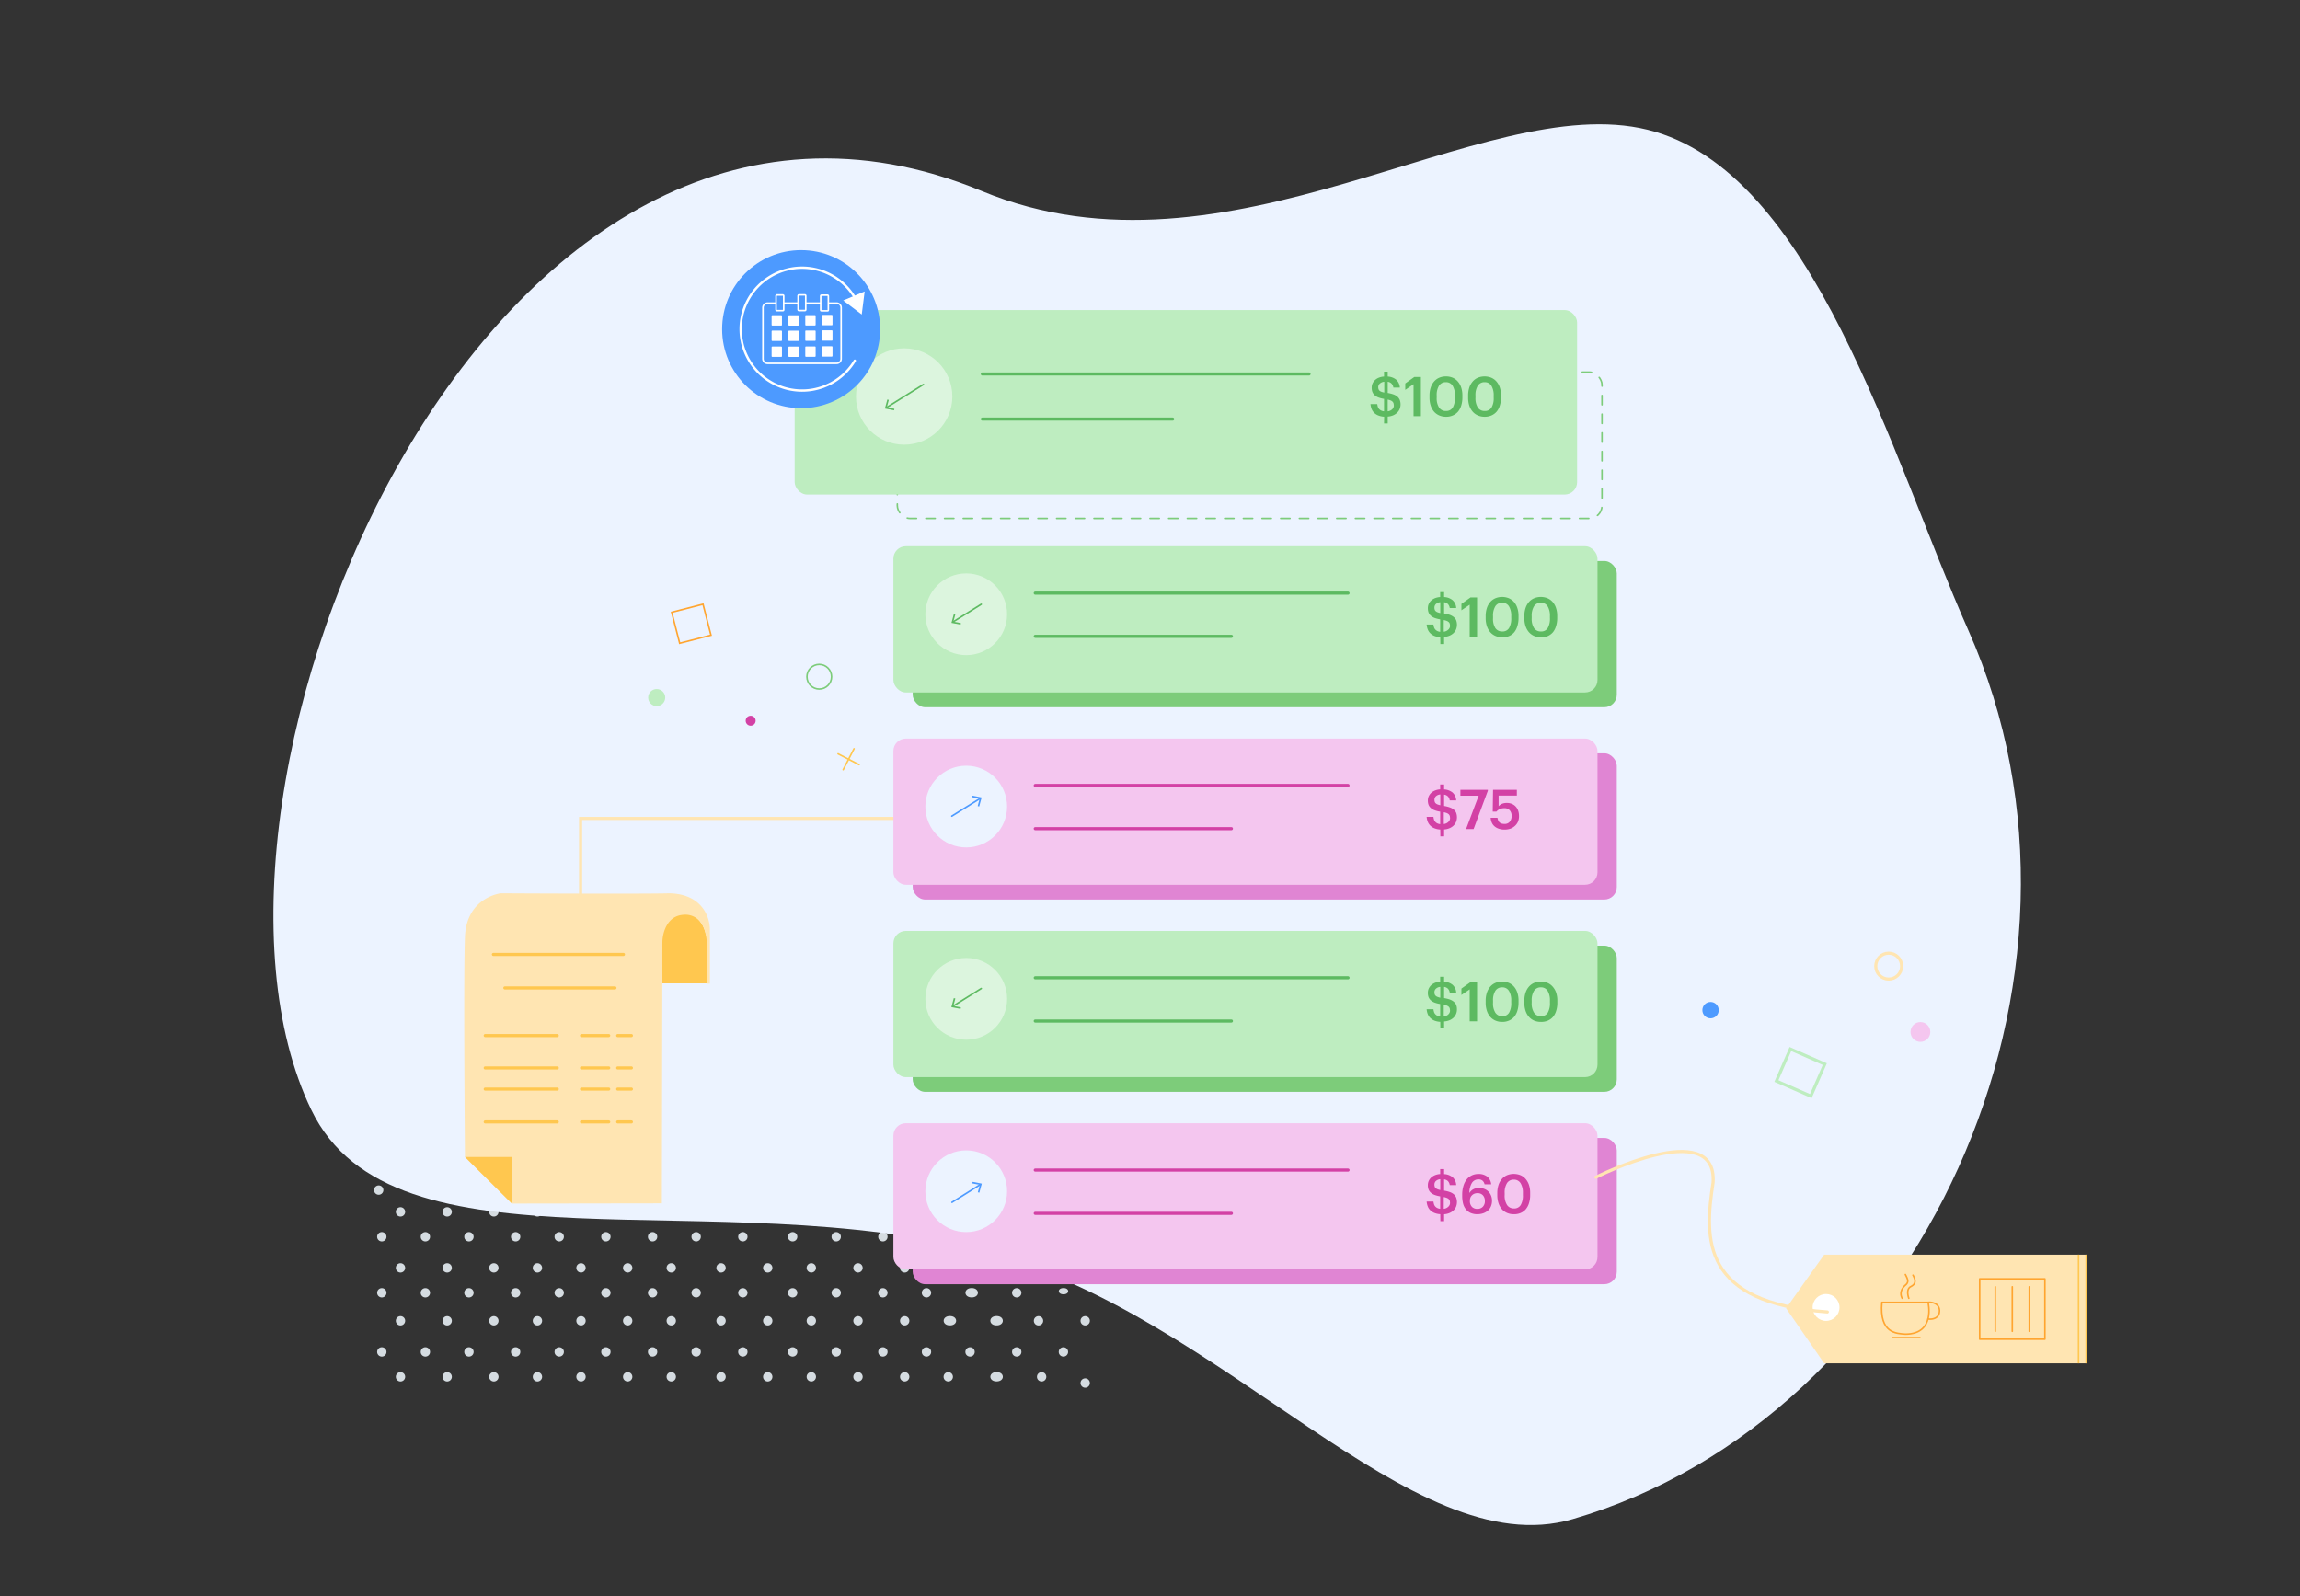 <svg xmlns="http://www.w3.org/2000/svg" viewBox="0 0 739 513"><rect x="0" y="0" width="739" height="513" fill="#333333" stroke="none"/><style><![CDATA[.f{fill:none}.g{stroke-linejoin:round}.h{stroke-linecap:round}.i{stroke-width:.5}.j{stroke-miterlimit:10}.k{stroke:#5dba61}.l{fill:#5dba61}.m{fill:#beedc0}.n{fill:#4d9aff}.o{fill:#ecf3ff}.p{stroke:#ffe5b2}.q{fill:#dcf5de}.r{fill:#f4c6ef}.s{fill:#d341a5}.t{fill:#ffc74f}]]></style><defs><clipPath id="A"><path d="M673.9 438.1h-87.34l-12.7-17.7 12.7-17.23h87.34v34.92z" class="f"/></clipPath></defs><g fill-rule="evenodd"><path d="M128.68 250.93a1.5 1.5 0 0 0 0-3 1.5 1.5 0 0 0 0 3zm15 0a1.5 1.5 0 0 0 0-3 1.5 1.5 0 0 0 0 3zm15 0a1.5 1.5 0 0 0 0-3 1.5 1.5 0 0 0 0 3zm14 0a1.5 1.5 0 0 0 0-3 1.5 1.5 0 0 0 0 3zm-50 8a1.5 1.5 0 0 0 0-3 1.5 1.5 0 0 0 0 3zm14 0a1.5 1.5 0 0 0 0-3 1.5 1.5 0 0 0 0 3zm14 0a1.5 1.5 0 0 0 0-3 1.5 1.5 0 0 0 0 3zm15 0a1.5 1.5 0 0 0 0-3 1.5 1.5 0 0 0 0 3zm-37 10a1.5 1.5 0 0 0 0-3 1.5 1.5 0 0 0 0 3zm15 0a1.5 1.5 0 0 0 0-3 1.5 1.5 0 0 0 0 3zm15 0a1.5 1.5 0 0 0 0-3 1.5 1.5 0 0 0 0 3zm14 0a1.5 1.5 0 0 0 0-3 1.5 1.5 0 0 0 0 3zm-51 8a1.5 1.5 0 0 0 0-3 1.5 1.5 0 0 0 0 3zm14 0a1.5 1.5 0 0 0 0-3 1.5 1.5 0 0 0 0 3zm15 0a1.5 1.5 0 0 0 0-3 1.5 1.5 0 0 0 0 3zm15 0a1.5 1.5 0 0 0 0-3 1.5 1.5 0 0 0 0 3zm-37 8a1.5 1.5 0 0 0 0-3 1.5 1.5 0 0 0 0 3zm15 0a1.5 1.5 0 0 0 0-3 1.5 1.5 0 0 0 0 3zm15 0a1.5 1.5 0 0 0 0-3 1.5 1.5 0 0 0 0 3zm14 0a1.5 1.5 0 0 0 0-3 1.5 1.5 0 0 0 0 3zm-50 9a1.5 1.5 0 0 0 0-3 1.5 1.5 0 0 0 0 3zm14 0a1.5 1.5 0 0 0 0-3 1.5 1.5 0 0 0 0 3zm14 0a1.5 1.5 0 0 0 0-3 1.5 1.5 0 0 0 0 3zm15 0a1.5 1.5 0 0 0 0-3 1.5 1.5 0 0 0 0 3zm-37 9a1.5 1.5 0 0 0 0-3 1.5 1.5 0 0 0 0 3zm15 0a1.5 1.5 0 0 0 0-3 1.5 1.5 0 0 0 0 3zm15 0a1.5 1.5 0 0 0 0-3 1.5 1.5 0 0 0 0 3zm14 0a1.5 1.5 0 0 0 0-3 1.5 1.5 0 0 0 0 3zm-50 8a1.5 1.5 0 0 0 0-3 1.5 1.5 0 0 0 0 3zm14 0a1.5 1.5 0 0 0 0-3 1.5 1.5 0 0 0 0 3zm14 0a1.5 1.5 0 0 0 0-3 1.5 1.5 0 0 0 0 3zm15 0a1.5 1.5 0 0 0 0-3 1.5 1.5 0 0 0 0 3zm-37 10a1.5 1.5 0 0 0 0-3 1.5 1.5 0 0 0 0 3zm15 0a1.5 1.5 0 0 0 0-3 1.5 1.5 0 0 0 0 3zm15 0a1.5 1.5 0 0 0 0-3 1.5 1.5 0 0 0 0 3zm14 0a1.5 1.5 0 0 0 0-3 1.5 1.5 0 0 0 0 3zm-50 7a1.5 1.5 0 0 0 0-3 1.5 1.5 0 0 0 0 3zm14 0a1.5 1.5 0 0 0 0-3 1.5 1.5 0 0 0 0 3zm14 0a1.5 1.5 0 0 0 0-3 1.5 1.5 0 0 0 0 3zm15 0a1.5 1.5 0 0 0 0-3 1.5 1.5 0 0 0 0 3zm-37 11a1.5 1.5 0 0 0 0-3 1.5 1.5 0 0 0 0 3zm15 0a1.5 1.5 0 0 0 0-3 1.5 1.5 0 0 0 0 3zm15 0a1.5 1.5 0 0 0 0-3 1.5 1.5 0 0 0 0 3zm14 0a1.5 1.5 0 0 0 0-3 1.5 1.5 0 0 0 0 3zm14-88a1.5 1.5 0 0 0 0-3 1.5 1.5 0 0 0 0 3zm15 0a1.5 1.5 0 0 0 0-3 1.5 1.5 0 0 0 0 3zm14 0a1.5 1.5 0 0 0 0-3 1.5 1.5 0 0 0 0 3zm16 0a1.5 1.5 0 0 0 0-3 1.5 1.5 0 0 0 0 3zm-52 8a1.5 1.5 0 0 0 0-3 1.5 1.5 0 0 0 0 3zm15 0a1.5 1.5 0 0 0 0-3 1.5 1.5 0 0 0 0 3zm15 0a1.5 1.5 0 0 0 0-3 1.5 1.5 0 0 0 0 3zm14 0a1.5 1.5 0 0 0 0-3 1.5 1.5 0 0 0 0 3zm-37 10a1.5 1.5 0 0 0 0-3 1.5 1.5 0 0 0 0 3zm15 0a1.5 1.5 0 0 0 0-3 1.5 1.5 0 0 0 0 3zm14 0a1.5 1.5 0 0 0 0-3 1.5 1.5 0 0 0 0 3zm16 0a1.5 1.5 0 0 0 0-3 1.5 1.5 0 0 0 0 3zm-52 8a1.5 1.5 0 0 0 0-3 1.5 1.5 0 0 0 0 3zm15 0a1.5 1.5 0 0 0 0-3 1.5 1.5 0 0 0 0 3zm14 0a1.5 1.5 0 0 0 0-3 1.5 1.5 0 0 0 0 3zm15 0a1.5 1.5 0 0 0 0-3 1.5 1.5 0 0 0 0 3zm-37 8a1.5 1.5 0 0 0 0-3 1.5 1.5 0 0 0 0 3zm15 0a1.5 1.5 0 0 0 0-3 1.5 1.5 0 0 0 0 3zm14 0a1.5 1.5 0 0 0 0-3 1.5 1.5 0 0 0 0 3zm16 0a1.5 1.5 0 0 0 0-3 1.5 1.5 0 0 0 0 3zm-52 9a1.5 1.5 0 0 0 0-3 1.5 1.5 0 0 0 0 3zm15 0a1.5 1.5 0 0 0 0-3 1.5 1.5 0 0 0 0 3zm15 0a1.5 1.5 0 0 0 0-3 1.5 1.5 0 0 0 0 3zm14 0a1.5 1.5 0 0 0 0-3 1.5 1.5 0 0 0 0 3zm-37 9a1.5 1.5 0 0 0 0-3 1.5 1.5 0 0 0 0 3zm15 0a1.5 1.5 0 0 0 0-3 1.5 1.5 0 0 0 0 3zm14 0a1.5 1.5 0 0 0 0-3 1.5 1.5 0 0 0 0 3zm16 0a1.5 1.5 0 0 0 0-3 1.5 1.5 0 0 0 0 3zm-52 8a1.5 1.5 0 0 0 0-3 1.5 1.5 0 0 0 0 3zm15 0a1.5 1.5 0 0 0 0-3 1.5 1.5 0 0 0 0 3zm15 0a1.5 1.5 0 0 0 0-3 1.5 1.5 0 0 0 0 3zm14 0a1.5 1.5 0 0 0 0-3 1.5 1.5 0 0 0 0 3zm-37 10a1.5 1.5 0 0 0 0-3 1.5 1.5 0 0 0 0 3zm15 0a1.5 1.5 0 0 0 0-3 1.5 1.5 0 0 0 0 3zm14 0a1.5 1.5 0 0 0 0-3 1.5 1.5 0 0 0 0 3zm16 0a1.5 1.5 0 0 0 0-3 1.5 1.5 0 0 0 0 3zm-52 7a1.5 1.5 0 0 0 0-3 1.5 1.5 0 0 0 0 3zm15 0a1.5 1.5 0 0 0 0-3 1.5 1.5 0 0 0 0 3zm15 0a1.5 1.5 0 0 0 0-3 1.5 1.5 0 0 0 0 3zm14 0a1.5 1.5 0 0 0 0-3 1.5 1.5 0 0 0 0 3zm-37 11a1.5 1.5 0 0 0 0-3 1.5 1.5 0 0 0 0 3zm15 0a1.5 1.5 0 0 0 0-3 1.5 1.5 0 0 0 0 3zm14 0a1.5 1.5 0 0 0 0-3 1.5 1.5 0 0 0 0 3zm16 0a1.5 1.5 0 0 0 0-3 1.5 1.5 0 0 0 0 3zm-109 9a1.5 1.5 0 0 0 0-3 1.5 1.5 0 0 0 0 3zm14 0a1.5 1.5 0 0 0 0-3 1.5 1.5 0 0 0 0 3zm14 0a1.5 1.5 0 0 0 0-3 1.5 1.5 0 0 0 0 3zm15 0a1.5 1.5 0 0 0 0-3 1.5 1.5 0 0 0 0 3zm-37 8a1.5 1.5 0 0 0 0-3 1.5 1.5 0 0 0 0 3zm15 0a1.5 1.5 0 0 0 0-3 1.5 1.5 0 0 0 0 3zm15 0a1.5 1.5 0 0 0 0-3 1.5 1.5 0 0 0 0 3zm14 0a1.5 1.5 0 0 0 0-3 1.5 1.5 0 0 0 0 3zm-50 10a1.5 1.5 0 0 0 0-3 1.5 1.5 0 0 0 0 3zm14 0a1.5 1.5 0 0 0 0-3 1.5 1.5 0 0 0 0 3zm14 0a1.5 1.5 0 0 0 0-3 1.5 1.5 0 0 0 0 3zm15 0a1.5 1.5 0 0 0 0-3 1.5 1.5 0 0 0 0 3zm-37 8a1.5 1.5 0 0 0 0-3 1.5 1.5 0 0 0 0 3zm15 0a1.5 1.5 0 0 0 0-3 1.5 1.5 0 0 0 0 3zm15 0a1.5 1.5 0 0 0 0-3 1.5 1.5 0 0 0 0 3zm14 0a1.5 1.5 0 0 0 0-3 1.5 1.5 0 0 0 0 3zm-51 10a1.5 1.5 0 0 0 0-3 1.5 1.5 0 0 0 0 3zm14 0a1.5 1.5 0 0 0 0-3 1.5 1.5 0 0 0 0 3zm15 0a1.5 1.5 0 0 0 0-3 1.5 1.5 0 0 0 0 3zm15 0a1.5 1.5 0 0 0 0-3 1.5 1.5 0 0 0 0 3zm-37 7a1.5 1.5 0 0 0 0-3 1.5 1.5 0 0 0 0 3zm15 0a1.5 1.5 0 0 0 0-3 1.5 1.5 0 0 0 0 3zm15 0a1.5 1.5 0 0 0 0-3 1.5 1.5 0 0 0 0 3zm14 0a1.5 1.5 0 0 0 0-3 1.5 1.5 0 0 0 0 3zm-50 8a1.5 1.5 0 0 0 0-3 1.5 1.5 0 0 0 0 3zm14 0a1.5 1.5 0 0 0 0-3 1.5 1.5 0 0 0 0 3zm14 0a1.5 1.5 0 0 0 0-3 1.5 1.5 0 0 0 0 3zm15 0a1.5 1.5 0 0 0 0-3 1.5 1.5 0 0 0 0 3zm-37 10a1.5 1.5 0 0 0 0-3 1.5 1.5 0 0 0 0 3zm15 0a1.5 1.5 0 0 0 0-3 1.5 1.5 0 0 0 0 3zm15 0a1.5 1.5 0 0 0 0-3 1.5 1.5 0 0 0 0 3zm14 0a1.5 1.5 0 0 0 0-3 1.5 1.5 0 0 0 0 3zm-50 8a1.5 1.5 0 0 0 0-3 1.5 1.5 0 0 0 0 3zm14 0a1.5 1.5 0 0 0 0-3 1.5 1.5 0 0 0 0 3zm14 0a1.5 1.5 0 0 0 0-3 1.5 1.5 0 0 0 0 3zm15 0a1.5 1.5 0 0 0 0-3 1.5 1.5 0 0 0 0 3zm-37 9a1.5 1.5 0 0 0 0-3 1.5 1.5 0 0 0 0 3zm15 0a1.5 1.5 0 0 0 0-3 1.5 1.5 0 0 0 0 3zm15 0a1.5 1.5 0 0 0 0-3 1.5 1.5 0 0 0 0 3zm14 0a1.5 1.5 0 0 0 0-3 1.5 1.5 0 0 0 0 3zm-50 10a1.5 1.5 0 0 0 0-3 1.5 1.5 0 0 0 0 3zm14 0a1.5 1.5 0 0 0 0-3 1.5 1.5 0 0 0 0 3zm14 0a1.5 1.5 0 0 0 0-3 1.5 1.5 0 0 0 0 3zm15 0a1.5 1.5 0 0 0 0-3 1.5 1.5 0 0 0 0 3zm-37 8a1.5 1.5 0 0 0 0-3 1.5 1.5 0 0 0 0 3zm15 0a1.5 1.5 0 0 0 0-3 1.5 1.5 0 0 0 0 3zm15 0a1.5 1.5 0 0 0 0-3 1.5 1.5 0 0 0 0 3zm14 0a1.5 1.5 0 0 0 0-3 1.5 1.5 0 0 0 0 3zm7-96a1.5 1.5 0 0 0 0-3 1.5 1.5 0 0 0 0 3zm15 0a1.5 1.5 0 0 0 0-3 1.5 1.5 0 0 0 0 3zm15 0a1.5 1.5 0 0 0 0-3 1.5 1.5 0 0 0 0 3zm14 0a1.5 1.5 0 0 0 0-3 1.5 1.5 0 0 0 0 3zm-37 8a1.5 1.5 0 0 0 0-3 1.5 1.5 0 0 0 0 3zm15 0a1.5 1.5 0 0 0 0-3 1.5 1.5 0 0 0 0 3zm14 0a1.5 1.5 0 0 0 0-3 1.5 1.5 0 0 0 0 3zm16 0a1.5 1.5 0 0 0 0-3 1.5 1.5 0 0 0 0 3zm-52 10a1.5 1.5 0 0 0 0-3 1.5 1.5 0 0 0 0 3zm15 0a1.5 1.5 0 0 0 0-3 1.5 1.5 0 0 0 0 3zm15 0a1.5 1.5 0 0 0 0-3 1.5 1.5 0 0 0 0 3zm14 0a1.5 1.5 0 0 0 0-3 1.5 1.5 0 0 0 0 3zm-37 8a1.5 1.5 0 0 0 0-3 1.5 1.5 0 0 0 0 3zm15 0a1.5 1.5 0 0 0 0-3 1.5 1.5 0 0 0 0 3zm14 0a1.5 1.5 0 0 0 0-3 1.5 1.5 0 0 0 0 3zm16 0a1.5 1.5 0 0 0 0-3 1.5 1.5 0 0 0 0 3zm-52 10a1.5 1.5 0 0 0 0-3 1.5 1.5 0 0 0 0 3zm15 0a1.5 1.5 0 0 0 0-3 1.5 1.5 0 0 0 0 3zm14 0a1.5 1.5 0 0 0 0-3 1.5 1.5 0 0 0 0 3zm15 0a1.5 1.5 0 0 0 0-3 1.5 1.5 0 0 0 0 3zm-37 7a1.5 1.5 0 0 0 0-3 1.5 1.5 0 0 0 0 3zm15 0a1.5 1.5 0 0 0 0-3 1.5 1.5 0 0 0 0 3zm14 0a1.5 1.5 0 0 0 0-3 1.5 1.5 0 0 0 0 3zm16 0a1.5 1.5 0 0 0 0-3 1.5 1.5 0 0 0 0 3zm-52 8a1.5 1.5 0 0 0 0-3 1.5 1.5 0 0 0 0 3zm15 0a1.5 1.5 0 0 0 0-3 1.5 1.5 0 0 0 0 3zm15 0a1.5 1.5 0 0 0 0-3 1.5 1.5 0 0 0 0 3zm14 0a1.5 1.5 0 0 0 0-3 1.5 1.5 0 0 0 0 3zm-37 10a1.5 1.5 0 0 0 0-3 1.5 1.5 0 0 0 0 3zm15 0a1.5 1.5 0 0 0 0-3 1.5 1.5 0 0 0 0 3zm14 0a1.5 1.5 0 0 0 0-3 1.5 1.5 0 0 0 0 3zm16 0a1.5 1.5 0 0 0 0-3 1.5 1.5 0 0 0 0 3zm-52 8a1.5 1.5 0 0 0 0-3 1.5 1.5 0 0 0 0 3zm15 0a1.5 1.5 0 0 0 0-3 1.5 1.5 0 0 0 0 3zm15 0a1.5 1.5 0 0 0 0-3 1.5 1.5 0 0 0 0 3zm14 0a1.5 1.5 0 0 0 0-3 1.5 1.5 0 0 0 0 3zm-37 9a1.5 1.5 0 0 0 0-3 1.5 1.5 0 0 0 0 3zm15 0a1.5 1.5 0 0 0 0-3 1.5 1.5 0 0 0 0 3zm14 0a1.5 1.5 0 0 0 0-3 1.5 1.5 0 0 0 0 3zm16 0a1.5 1.5 0 0 0 0-3 1.5 1.5 0 0 0 0 3zm-52 10a1.5 1.5 0 0 0 0-3 1.5 1.5 0 0 0 0 3zm15 0a1.5 1.5 0 0 0 0-3 1.5 1.5 0 0 0 0 3zm15 0a1.5 1.5 0 0 0 0-3 1.5 1.5 0 0 0 0 3zm14 0a1.5 1.5 0 0 0 0-3 1.5 1.5 0 0 0 0 3zm-37 8a1.5 1.5 0 0 0 0-3 1.5 1.5 0 0 0 0 3zm15 0a1.5 1.5 0 0 0 0-3 1.5 1.5 0 0 0 0 3zm14 0a1.5 1.5 0 0 0 0-3 1.5 1.5 0 0 0 0 3zm16 0a1.5 1.5 0 0 0 0-3 1.5 1.5 0 0 0 0 3zm7-96a1.5 1.5 0 0 0 0-3 1.5 1.5 0 0 0 0 3zm16 0a1.5 1.5 0 0 0 0-3 1.5 1.5 0 0 0 0 3zm14 0a1.5 1.5 0 0 0 0-3 1.5 1.5 0 0 0 0 3zm15 0a1.5 1.5 0 0 0 0-3 1.5 1.5 0 0 0 0 3zm-37 8a1.5 1.5 0 0 0 0-3 1.5 1.5 0 0 0 0 3zm14 0a1.5 1.5 0 0 0 0-3 1.5 1.5 0 0 0 0 3zm15 0a1.5 1.5 0 0 0 0-3 1.5 1.5 0 0 0 0 3zm15 0a1.5 1.5 0 0 0 0-3 1.5 1.5 0 0 0 0 3zm-52 10a1.5 1.5 0 0 0 0-3 1.5 1.5 0 0 0 0 3zm16 0a1.5 1.5 0 0 0 0-3 1.5 1.5 0 0 0 0 3zm14 0a1.5 1.5 0 0 0 0-3 1.5 1.5 0 0 0 0 3zm15 0a1.5 1.5 0 0 0 0-3 1.5 1.5 0 0 0 0 3zm-37 8a1.5 1.5 0 0 0 0-3 1.5 1.5 0 0 0 0 3zm14 0a1.5 1.5 0 0 0 0-3 1.5 1.5 0 0 0 0 3zm15 0a1.5 1.5 0 0 0 0-3 1.5 1.5 0 0 0 0 3zm15 0a1.5 1.5 0 0 0 0-3 1.5 1.5 0 0 0 0 3zm-52 10a1.5 1.5 0 0 0 0-3 1.5 1.5 0 0 0 0 3zm14 0a1.5 1.5 0 0 0 0-3 1.5 1.5 0 0 0 0 3zm16 0a1.5 1.5 0 0 0 0-3 1.5 1.5 0 0 0 0 3zm15 0a1.5 1.5 0 0 0 0-3 1.5 1.5 0 0 0 0 3zm-37 7a1.5 1.5 0 0 0 0-3 1.5 1.5 0 0 0 0 3zm14 0a1.5 1.5 0 0 0 0-3 1.5 1.5 0 0 0 0 3zm15 0a1.5 1.5 0 0 0 0-3 1.5 1.5 0 0 0 0 3zm15 0a1.5 1.5 0 0 0 0-3 1.5 1.5 0 0 0 0 3zm-52 8a1.5 1.5 0 0 0 0-3 1.5 1.5 0 0 0 0 3zm16 0a1.5 1.5 0 0 0 0-3 1.5 1.5 0 0 0 0 3zm14 0a1.5 1.5 0 0 0 0-3 1.5 1.5 0 0 0 0 3zm15 0a1.5 1.5 0 0 0 0-3 1.5 1.5 0 0 0 0 3zm-37 10a1.5 1.5 0 0 0 0-3 1.5 1.5 0 0 0 0 3zm14 0a1.5 1.5 0 0 0 0-3 1.5 1.5 0 0 0 0 3zm15 0a1.5 1.5 0 0 0 0-3 1.5 1.5 0 0 0 0 3zm15 0a1.5 1.5 0 0 0 0-3 1.5 1.5 0 0 0 0 3zm-52 8a1.5 1.5 0 0 0 0-3 1.5 1.5 0 0 0 0 3zm16 0a1.5 1.5 0 0 0 0-3 1.5 1.5 0 0 0 0 3zm14 0a1.5 1.5 0 0 0 0-3 1.5 1.5 0 0 0 0 3zm15 0a1.5 1.5 0 0 0 0-3 1.5 1.5 0 0 0 0 3zm-37 9a1.5 1.5 0 0 0 0-3 1.5 1.5 0 0 0 0 3zm14 0a1.5 1.5 0 0 0 0-3 1.5 1.5 0 0 0 0 3zm15 0a1.5 1.5 0 0 0 0-3 1.5 1.5 0 0 0 0 3zm15 0a1.5 1.5 0 0 0 0-3 1.5 1.5 0 0 0 0 3zm-52 10a1.5 1.5 0 0 0 0-3 1.5 1.5 0 0 0 0 3zm16 0a1.5 1.5 0 0 0 0-3 1.5 1.5 0 0 0 0 3zm14 0a1.5 1.5 0 0 0 0-3 1.5 1.5 0 0 0 0 3zm15 0a1.5 1.5 0 0 0 0-3 1.5 1.5 0 0 0 0 3zm-37 8a1.5 1.5 0 0 0 0-3 1.5 1.5 0 0 0 0 3zm14 0a1.5 1.5 0 0 0 0-3 1.5 1.5 0 0 0 0 3zm15 0a1.5 1.5 0 0 0 0-3 1.5 1.5 0 0 0 0 3zm15 0a1.5 1.5 0 0 0 0-3 1.5 1.5 0 0 0 0 3zm7-96a1.5 1.5 0 0 0 0-3 1.5 1.5 0 0 0 0 3zm14 0a1.5 1.5 0 0 0 0-3 1.5 1.5 0 0 0 0 3zm15 0a1.5 1.5 0 0 0 0-3 1.5 1.5 0 0 0 0 3zm15 0a1.5 1.5 0 0 0 0-3 1.5 1.5 0 0 0 0 3zm-37 8a1.5 1.5 0 0 0 0-3 1.5 1.5 0 0 0 0 3zm15 0a1.5 1.5 0 0 0 0-3 1.5 1.5 0 0 0 0 3zm14 0a1.5 1.5 0 0 0 0-3 1.5 1.5 0 0 0 0 3zm-36 10a1.5 1.5 0 0 0 0-3 1.5 1.5 0 0 0 0 3zm14 0a1.5 1.5 0 0 0 0-3 1.5 1.5 0 0 0 0 3zm15 0a1.5 1.5 0 0 0 0-3 1.5 1.5 0 0 0 0 3zm15 0a1.5 1.5 0 0 0 0-3 1.5 1.5 0 0 0 0 3zm-37 8a1.5 1.5 0 0 0 0-3 1.5 1.5 0 0 0 0 3zm15 0a1.5 1.5 0 0 0 0-3 1.5 1.5 0 0 0 0 3zm28 1a1.5 1.5 0 0 0 0-3 1.5 1.5 0 0 0 0 3zm-14-1a1.5 1.5 0 0 0 0-3 1.5 1.5 0 0 0 0 3zm-36 10a1.5 1.5 0 0 0 0-3 1.5 1.5 0 0 0 0 3zm14 0a1.5 1.5 0 0 0 0-3 1.5 1.5 0 0 0 0 3zm14 0a1.5 1.5 0 0 0 0-3 1.5 1.5 0 0 0 0 3zm14-1c2 0 2-2 0-2s-2 2 0 2zm-36 8a1.5 1.5 0 0 0 0-3 1.5 1.5 0 0 0 0 3zm16 0a1.5 1.5 0 0 0 0-3 1.5 1.5 0 0 0 0 3zm14 0a1.5 1.5 0 0 0 0-3 1.5 1.5 0 0 0 0 3zm15 0a1.5 1.5 0 0 0 0-3 1.5 1.5 0 0 0 0 3zm-1 19a1.5 1.5 0 0 0 0-3 1.5 1.5 0 0 0 0 3zm-50-11a1.5 1.5 0 0 0 0-3 1.5 1.5 0 0 0 0 3zm14 0a1.5 1.5 0 0 0 0-3 1.5 1.5 0 0 0 0 3zm15 0a1.5 1.5 0 0 0 0-3 1.5 1.5 0 0 0 0 3zm15 0a1.5 1.5 0 0 0 0-3 1.5 1.5 0 0 0 0 3zm-37 10a1.5 1.5 0 0 0 0-3 1.5 1.5 0 0 0 0 3zm15 0a1.5 1.5 0 0 0 0-3 1.5 1.5 0 0 0 0 3zm14 0a1.5 1.5 0 0 0 0-3 1.5 1.5 0 0 0 0 3zm-36 8a1.5 1.5 0 0 0 0-3 1.5 1.5 0 0 0 0 3zm14.5 0c-2.67 0-2.66-3 0-3s2.67 3 0 3zm14.5 0a1.5 1.5 0 0 0 0-3 1.5 1.5 0 0 0 0 3zm15-1c2 0 2-2 0-2s-2 2 0 2zm-36.5 10c-2.67 0-2.66-3 0-3s2.67 3 0 3zm15 0c-2.67 0-2.66-3 0-3s2.67 3 0 3zm13.5 0a1.5 1.5 0 0 0 0-3 1.5 1.5 0 0 0 0 3zm15 0a1.5 1.5 0 0 0 0-3 1.5 1.5 0 0 0 0 3zm0 20a1.5 1.5 0 0 0 0-3 1.5 1.5 0 0 0 0 3zm-14-2a1.5 1.5 0 0 0 0-3 1.5 1.5 0 0 0 0 3zm-37-8a1.5 1.5 0 0 0 0-3 1.5 1.5 0 0 0 0 3zm14 0a1.5 1.5 0 0 0 0-3 1.5 1.5 0 0 0 0 3zm15 0a1.5 1.5 0 0 0 0-3 1.5 1.5 0 0 0 0 3zm15 0a1.5 1.5 0 0 0 0-3 1.5 1.5 0 0 0 0 3zm-37 8a1.5 1.5 0 0 0 0-3 1.5 1.5 0 0 0 0 3zm15.5 0c-2.67 0-2.66-3 0-3s2.67 3 0 3zm-1.5-194a1.5 1.5 0 0 0 0-3 1.5 1.5 0 0 0 0 3zm-72.5 1c-2.67 0-2.66-3 0-3s2.67 3 0 3zm13.5 0a1.5 1.5 0 0 0 0-3 1.5 1.5 0 0 0 0 3zm16 0a1.5 1.5 0 0 0 0-3 1.5 1.5 0 0 0 0 3zm14 0a1.5 1.5 0 0 0 0-3 1.5 1.5 0 0 0 0 3zm-52 8a1.5 1.5 0 0 0 0-3 1.5 1.5 0 0 0 0 3zm15 0a1.5 1.5 0 0 0 0-3 1.5 1.5 0 0 0 0 3zm16 0a1.5 1.5 0 0 0 0-3 1.5 1.5 0 0 0 0 3zm14 0a1.5 1.5 0 0 0 0-3 1.5 1.5 0 0 0 0 3zm-37 10a1.5 1.5 0 0 0 0-3 1.5 1.5 0 0 0 0 3zm14 0a1.5 1.5 0 0 0 0-3 1.5 1.5 0 0 0 0 3zm16 0a1.5 1.5 0 0 0 0-3 1.5 1.5 0 0 0 0 3zm14 0a1.5 1.5 0 0 0 0-3 1.5 1.5 0 0 0 0 3zm-52 8a1.5 1.5 0 0 0 0-3 1.5 1.5 0 0 0 0 3zm14 0a1.5 1.5 0 0 0 0-3 1.5 1.5 0 0 0 0 3zm17 0a1.5 1.5 0 0 0 0-3 1.5 1.5 0 0 0 0 3zm14 0a1.5 1.5 0 0 0 0-3 1.5 1.5 0 0 0 0 3zm-37 8a1.5 1.5 0 0 0 0-3 1.5 1.5 0 0 0 0 3zm14 0a1.5 1.5 0 0 0 0-3 1.5 1.5 0 0 0 0 3zm15 0a1.5 1.5 0 0 0 0-3 1.5 1.5 0 0 0 0 3zm14 0a1.5 1.5 0 0 0 0-3 1.5 1.5 0 0 0 0 3zm-51 9a1.5 1.5 0 0 0 0-3 1.5 1.5 0 0 0 0 3zm15 0a1.5 1.5 0 0 0 0-3 1.5 1.5 0 0 0 0 3zm16 0a1.5 1.5 0 0 0 0-3 1.5 1.5 0 0 0 0 3zm14 0a1.5 1.5 0 0 0 0-3 1.5 1.5 0 0 0 0 3zm-37 9a1.5 1.5 0 0 0 0-3 1.5 1.5 0 0 0 0 3zm14 0a1.5 1.5 0 0 0 0-3 1.5 1.5 0 0 0 0 3zm16 0a1.5 1.5 0 0 0 0-3 1.5 1.5 0 0 0 0 3zm14 0a1.5 1.5 0 0 0 0-3 1.5 1.5 0 0 0 0 3zm-52 8a1.5 1.5 0 0 0 0-3 1.5 1.5 0 0 0 0 3zm15 0a1.5 1.5 0 0 0 0-3 1.5 1.5 0 0 0 0 3zm16 0a1.5 1.5 0 0 0 0-3 1.5 1.5 0 0 0 0 3zm14 0a1.5 1.5 0 0 0 0-3 1.5 1.5 0 0 0 0 3zm-37 10a1.5 1.5 0 0 0 0-3 1.5 1.5 0 0 0 0 3zm14 0a1.5 1.5 0 0 0 0-3 1.5 1.5 0 0 0 0 3zm16 0a1.5 1.5 0 0 0 0-3 1.5 1.5 0 0 0 0 3zm14 0a1.5 1.5 0 0 0 0-3 1.5 1.5 0 0 0 0 3zm-52 7a1.5 1.5 0 0 0 0-3 1.5 1.5 0 0 0 0 3zm15 0a1.5 1.5 0 0 0 0-3 1.5 1.5 0 0 0 0 3zm16 0a1.5 1.5 0 0 0 0-3 1.5 1.5 0 0 0 0 3zm14 0a1.5 1.5 0 0 0 0-3 1.5 1.5 0 0 0 0 3zm-7 11a1.5 1.5 0 0 0 0-3 1.5 1.5 0 0 0 0 3zm-30 0a1.5 1.5 0 0 0 0-3 1.5 1.5 0 0 0 0 3zm14 0a1.5 1.5 0 0 0 0-3 1.5 1.5 0 0 0 0 3zm88 17a1.5 1.5 0 0 0 0-3 1.5 1.5 0 0 0 0 3zm-44-107a1.5 1.5 0 0 0 0-3 1.5 1.5 0 0 0 0 3zm29 2a1.5 1.5 0 0 0 0-3 1.5 1.5 0 0 0 0 3zm15 0a1.5 1.5 0 0 0 0-3 1.5 1.5 0 0 0 0 3zm-51 8a1.5 1.5 0 0 0 0-3 1.5 1.5 0 0 0 0 3zm15 0a1.5 1.5 0 0 0 0-3 1.5 1.5 0 0 0 0 3zm14 0a1.5 1.5 0 0 0 0-3 1.5 1.5 0 0 0 0 3zm14 0a1.5 1.5 0 0 0 0-3 1.5 1.5 0 0 0 0 3zm-36 10a1.5 1.5 0 0 0 0-3 1.5 1.5 0 0 0 0 3zm15 0a1.5 1.5 0 0 0 0-3 1.5 1.5 0 0 0 0 3zm14 0a1.5 1.5 0 0 0 0-3 1.5 1.5 0 0 0 0 3zm15 0a1.5 1.5 0 0 0 0-3 1.5 1.5 0 0 0 0 3zm-51 8a1.5 1.5 0 0 0 0-3 1.5 1.5 0 0 0 0 3zm15 0a1.5 1.5 0 0 0 0-3 1.5 1.5 0 0 0 0 3zm14 0a1.5 1.5 0 0 0 0-3 1.5 1.5 0 0 0 0 3zm14 0a1.5 1.5 0 0 0 0-3 1.5 1.5 0 0 0 0 3zm-36 8a1.5 1.5 0 0 0 0-3 1.5 1.5 0 0 0 0 3zm14 0a1.5 1.5 0 0 0 0-3 1.5 1.5 0 0 0 0 3zm15 0a1.5 1.5 0 0 0 0-3 1.5 1.5 0 0 0 0 3zm15 0a1.5 1.5 0 0 0 0-3 1.5 1.5 0 0 0 0 3zm-51 9a1.5 1.5 0 0 0 0-3 1.5 1.5 0 0 0 0 3zm15 0a1.5 1.5 0 0 0 0-3 1.5 1.5 0 0 0 0 3zm14 0a1.5 1.5 0 0 0 0-3 1.5 1.5 0 0 0 0 3zm14 0a1.5 1.5 0 0 0 0-3 1.5 1.5 0 0 0 0 3zm-36 9a1.5 1.5 0 0 0 0-3 1.5 1.5 0 0 0 0 3zm15 0a1.5 1.5 0 0 0 0-3 1.5 1.5 0 0 0 0 3zm14 0a1.5 1.5 0 0 0 0-3 1.5 1.5 0 0 0 0 3zm15 0a1.5 1.5 0 0 0 0-3 1.5 1.5 0 0 0 0 3zm-51 8a1.5 1.5 0 0 0 0-3 1.5 1.5 0 0 0 0 3zm15 0a1.5 1.5 0 0 0 0-3 1.5 1.5 0 0 0 0 3zm14 0a1.5 1.5 0 0 0 0-3 1.5 1.5 0 0 0 0 3zm14 0a1.5 1.5 0 0 0 0-3 1.5 1.5 0 0 0 0 3zm-36 10a1.5 1.5 0 0 0 0-3 1.5 1.5 0 0 0 0 3zm15 0a1.5 1.5 0 0 0 0-3 1.5 1.5 0 0 0 0 3zm14 0a1.5 1.5 0 0 0 0-3 1.5 1.5 0 0 0 0 3zm15 0a1.5 1.5 0 0 0 0-3 1.5 1.5 0 0 0 0 3zm-51 7a1.5 1.5 0 0 0 0-3 1.5 1.5 0 0 0 0 3zm15 0a1.5 1.5 0 0 0 0-3 1.5 1.5 0 0 0 0 3zm14 0a1.5 1.5 0 0 0 0-3 1.5 1.5 0 0 0 0 3zm14 0a1.5 1.5 0 0 0 0-3 1.5 1.5 0 0 0 0 3zm-36 11a1.5 1.5 0 0 0 0-3 1.5 1.5 0 0 0 0 3zm-14 0a1.5 1.5 0 0 0 0-3 1.5 1.5 0 0 0 0 3zm29 0a1.5 1.5 0 0 0 0-3 1.5 1.5 0 0 0 0 3zm14 0a1.5 1.5 0 0 0 0-3 1.5 1.5 0 0 0 0 3zm15 0a1.5 1.5 0 0 0 0-3 1.5 1.5 0 0 0 0 3z" fill="#d5dce1"/><path d="M505.2 488.2c-51.77 15.07-111.7-65.4-188-85.6-87.88-23.27-190.74 8.84-217.17-45.93C50.66 254.33 157.1-4.1 315.47 61.4c79.3 32.8 160.7-32.82 213.95-19.7s78.17 104.86 103 160.8c49.83 112-15.83 253.27-127.2 285.7z" class="o"/></g><g class="f"><path d="M290.07 263H186.55v39.04" class="j p"/><rect x="288.31" y="119.57" width="226.42" height="47.03" rx="4.08" stroke="#7dcc7a" stroke-dasharray="3 3 3 3" class="g h i"/></g><rect x="255.33" y="99.64" width="251.4" height="59.28" rx="4" class="m"/><path d="M315.63 120.17H420.6m-104.97 14.5h61.15" class="f g h k"/><path d="M444.73 133.9a5.86 5.86 0 0 1-1.93-.42 3.88 3.88 0 0 1-1.33-.89 3.52 3.52 0 0 1-.8-1.25 6.07 6.07 0 0 1-.33-1.5h2.18a6.83 6.83 0 0 0 .17.81 2.21 2.21 0 0 0 .36.7 2.16 2.16 0 0 0 .65.53 2.74 2.74 0 0 0 1 .29v-4a8.92 8.92 0 0 1-1.73-.43 4 4 0 0 1-1.23-.7 2.86 2.86 0 0 1-.75-1 3.77 3.77 0 0 1-.26-1.46 3.26 3.26 0 0 1 1.09-2.47 4 4 0 0 1 1.25-.76 5.19 5.19 0 0 1 1.63-.35v-1.58h1.18V121a4.68 4.68 0 0 1 2.72 1 3.68 3.68 0 0 1 1.18 2.54h-2.08a2.46 2.46 0 0 0-.58-1.27 2.11 2.11 0 0 0-1.24-.6v3.6a10.54 10.54 0 0 1 1.74.43 4.15 4.15 0 0 1 1.29.68 3 3 0 0 1 .81 1.05 4.1 4.1 0 0 1 0 3 3.49 3.49 0 0 1-.81 1.19 4.24 4.24 0 0 1-1.29.84 5.42 5.42 0 0 1-1.74.4v2.22h-1.18zm-1.9-9.52a2.33 2.33 0 0 0 .08.62 1.26 1.26 0 0 0 .28.49 1.87 1.87 0 0 0 .58.37 5.26 5.26 0 0 0 1 .28v-3.47a2.34 2.34 0 0 0-1.4.57 1.5 1.5 0 0 0-.54 1.14zm5 5.85a2.19 2.19 0 0 0-.09-.66 1.26 1.26 0 0 0-.32-.51 1.77 1.77 0 0 0-.6-.38 4.75 4.75 0 0 0-.95-.28v3.77a2.49 2.49 0 0 0 1.43-.63 1.77 1.77 0 0 0 .56-1.31zm6.35-6.77l-2.66 1.82v-2.07l2.92-2.08h2.1v12.6h-2.36zm10.42 10.46a5.31 5.31 0 0 1-2.18-.44 4.72 4.72 0 0 1-1.67-1.22 5.7 5.7 0 0 1-1.06-1.93 7.93 7.93 0 0 1-.38-2.57v-.63a8 8 0 0 1 .38-2.58 5.6 5.6 0 0 1 1.07-1.94 4.6 4.6 0 0 1 1.67-1.23 5.38 5.38 0 0 1 2.17-.42 5.45 5.45 0 0 1 2.17.42 4.61 4.61 0 0 1 1.65 1.22 5.59 5.59 0 0 1 1.07 1.92 8 8 0 0 1 .38 2.55v.64a8.53 8.53 0 0 1-.36 2.57 5.51 5.51 0 0 1-1 1.95 4.62 4.62 0 0 1-1.66 1.24 5.23 5.23 0 0 1-2.25.45zm0-1.86a2.4 2.4 0 0 0 2.17-1.09 6 6 0 0 0 .7-3.24v-.62a5.68 5.68 0 0 0-.74-3.16 2.41 2.41 0 0 0-2.17-1.14 2.49 2.49 0 0 0-2.18 1.1 5.63 5.63 0 0 0-.76 3.22v.63a5.49 5.49 0 0 0 .78 3.23 2.53 2.53 0 0 0 2.25 1.07zm12.4 1.86a5.29 5.29 0 0 1-2.17-.44 4.63 4.63 0 0 1-1.67-1.22 5.71 5.71 0 0 1-1.07-1.93 8.22 8.22 0 0 1-.37-2.57v-.63a8.33 8.33 0 0 1 .37-2.58 5.78 5.78 0 0 1 1.08-1.94 4.51 4.51 0 0 1 1.67-1.23 5.79 5.79 0 0 1 4.33 0 4.56 4.56 0 0 1 1.66 1.22 5.76 5.76 0 0 1 1.07 1.92 8 8 0 0 1 .38 2.55v.64a8.53 8.53 0 0 1-.37 2.57 5.35 5.35 0 0 1-1 1.95 4.5 4.5 0 0 1-1.65 1.24 5.27 5.27 0 0 1-2.26.45zm.06-1.86a2.41 2.41 0 0 0 2.17-1.09 6 6 0 0 0 .7-3.24v-.62a5.77 5.77 0 0 0-.74-3.16 2.42 2.42 0 0 0-2.17-1.14 2.49 2.49 0 0 0-2.18 1.1 5.63 5.63 0 0 0-.76 3.22v.63a5.58 5.58 0 0 0 .77 3.23 2.56 2.56 0 0 0 2.23 1.07z" class="l"/><rect x="293.25" y="180.27" width="226.23" height="46.99" rx="4" fill="#7dcc7a"/><rect x="287.05" y="175.53" width="226.23" height="46.99" rx="4" class="m"/><circle cx="310.45" cy="197.39" r="13.13" class="q"/><path d="M332.63 190.6h100.5m-100.5 13.88h63.03" class="f g h k"/><path d="M462.77 204.75a5.68 5.68 0 0 1-1.93-.41 4.25 4.25 0 0 1-1.33-.89 3.64 3.64 0 0 1-.79-1.25 5.28 5.28 0 0 1-.33-1.5h2.18a5.29 5.29 0 0 0 .17.81 1.87 1.87 0 0 0 .36.7 2.27 2.27 0 0 0 .64.53 3 3 0 0 0 1 .29v-4a9.8 9.8 0 0 1-1.72-.43 3.81 3.81 0 0 1-1.24-.71 2.7 2.7 0 0 1-.75-1 3.73 3.73 0 0 1-.25-1.45 3.29 3.29 0 0 1 .28-1.37 3.57 3.57 0 0 1 .8-1.1 4.25 4.25 0 0 1 1.25-.77 5.55 5.55 0 0 1 1.63-.34v-1.6H464v1.6a4.64 4.64 0 0 1 2.72 1 3.67 3.67 0 0 1 1.17 2.54h-2.08a2.34 2.34 0 0 0-.57-1.27 2.11 2.11 0 0 0-1.24-.6v3.6a11.86 11.86 0 0 1 1.73.42 4.44 4.44 0 0 1 1.3.69 2.8 2.8 0 0 1 .81 1 4.1 4.1 0 0 1 0 3 3.59 3.59 0 0 1-.81 1.19 4.29 4.29 0 0 1-1.3.84 5.17 5.17 0 0 1-1.73.39v2.3h-1.2zm-1.88-9.52a2 2 0 0 0 .08.63 1.16 1.16 0 0 0 .28.49 1.94 1.94 0 0 0 .57.37 5.81 5.81 0 0 0 .95.28v-3.48a2.44 2.44 0 0 0-1.4.58 1.52 1.52 0 0 0-.48 1.13zm5 5.86a2.19 2.19 0 0 0-.09-.66 1 1 0 0 0-.31-.51 2 2 0 0 0-.6-.38 5.73 5.73 0 0 0-1-.29V203a2.5 2.5 0 0 0 1.42-.64 1.7 1.7 0 0 0 .6-1.27zm6.33-6.77l-2.66 1.8v-2.06l2.93-2.08h2.1v12.6h-2.37zm10.42 10.45a5.26 5.26 0 0 1-2.17-.43 4.75 4.75 0 0 1-1.67-1.22 5.6 5.6 0 0 1-1.07-1.94 8.1 8.1 0 0 1-.38-2.56V198a8.28 8.28 0 0 1 .38-2.58 5.59 5.59 0 0 1 1.08-1.95 4.65 4.65 0 0 1 1.66-1.22 5.69 5.69 0 0 1 4.34 0 4.66 4.66 0 0 1 1.66 1.21 5.53 5.53 0 0 1 1.06 1.93 7.77 7.77 0 0 1 .38 2.55v.64a8.53 8.53 0 0 1-.36 2.57 5.69 5.69 0 0 1-1 2 4.56 4.56 0 0 1-1.66 1.24 5.22 5.22 0 0 1-2.25.38zm.05-1.85a2.39 2.39 0 0 0 2.17-1.09 6.05 6.05 0 0 0 .71-3.25V198a5.83 5.83 0 0 0-.74-3.17 2.45 2.45 0 0 0-2.17-1.13 2.49 2.49 0 0 0-2.19 1.1 5.7 5.7 0 0 0-.75 3.22v.63a5.52 5.52 0 0 0 .77 3.23 2.57 2.57 0 0 0 2.2 1.04zm12.38 1.85a5.34 5.34 0 0 1-2.18-.43 4.71 4.71 0 0 1-1.66-1.22 5.6 5.6 0 0 1-1.07-1.94 8.1 8.1 0 0 1-.38-2.56V198a8.28 8.28 0 0 1 .38-2.58 5.59 5.59 0 0 1 1.08-1.95 4.65 4.65 0 0 1 1.66-1.22 5.69 5.69 0 0 1 4.34 0 4.62 4.62 0 0 1 1.65 1.21 5.55 5.55 0 0 1 1.07 1.93 8 8 0 0 1 .38 2.55v.64a8.53 8.53 0 0 1-.36 2.57 5.69 5.69 0 0 1-1 2 4.65 4.65 0 0 1-1.66 1.24 5.22 5.22 0 0 1-2.25.38zm.05-1.85a2.39 2.39 0 0 0 2.17-1.09 6.05 6.05 0 0 0 .71-3.25V198a5.83 5.83 0 0 0-.74-3.17 2.45 2.45 0 0 0-2.17-1.13 2.49 2.49 0 0 0-2.19 1.1 5.69 5.69 0 0 0-.76 3.22v.63a5.52 5.52 0 0 0 .78 3.23 2.57 2.57 0 0 0 2.2 1.04z" class="l"/><rect x="293.25" y="242.07" width="226.23" height="46.99" rx="4" fill="#e085d3"/><rect x="287.05" y="237.33" width="226.23" height="46.99" rx="4" class="r"/><circle cx="310.45" cy="259.19" r="13.13" class="o"/><path d="M332.63 252.4h100.5m-100.5 13.88h63.03" stroke="#d341a5" class="f g h"/><path d="M462.77 266.56a5.91 5.91 0 0 1-1.93-.42 4.08 4.08 0 0 1-1.33-.89 3.64 3.64 0 0 1-.79-1.25 5.28 5.28 0 0 1-.33-1.5h2.18a5.29 5.29 0 0 0 .17.81 1.87 1.87 0 0 0 .36.7 2.11 2.11 0 0 0 .64.53 2.79 2.79 0 0 0 1 .29v-4a9 9 0 0 1-1.72-.43 4 4 0 0 1-1.24-.7 2.86 2.86 0 0 1-.75-1 3.78 3.78 0 0 1-.25-1.46 3.21 3.21 0 0 1 .28-1.36 3.5 3.5 0 0 1 .8-1.11 4.22 4.22 0 0 1 1.25-.76 5.25 5.25 0 0 1 1.63-.35v-1.58H464v1.6a4.71 4.71 0 0 1 2.72 1 3.67 3.67 0 0 1 1.17 2.54h-2.08a2.38 2.38 0 0 0-.57-1.27 2.17 2.17 0 0 0-1.24-.6V259a10.66 10.66 0 0 1 1.73.43 4.2 4.2 0 0 1 1.3.68 3 3 0 0 1 .81 1 4.1 4.1 0 0 1 0 3 3.49 3.49 0 0 1-.81 1.19 4.29 4.29 0 0 1-1.3.84 5.42 5.42 0 0 1-1.73.4v2.22h-1.2zM460.9 257a2 2 0 0 0 .08.62 1.05 1.05 0 0 0 .28.49 1.94 1.94 0 0 0 .57.37 5.81 5.81 0 0 0 .95.28v-3.47a2.37 2.37 0 0 0-1.4.57 1.53 1.53 0 0 0-.48 1.14zm5 5.85a2.19 2.19 0 0 0-.09-.66 1.14 1.14 0 0 0-.31-.51 2 2 0 0 0-.6-.38 5 5 0 0 0-1-.28v3.77a2.43 2.43 0 0 0 1.42-.63 1.73 1.73 0 0 0 .6-1.27zm9.2-7.15h-5.87v-1.9h8.82v.3l-4.58 12.32h-2.42zm8.35 10.88a5.63 5.63 0 0 1-1.93-.3 3.92 3.92 0 0 1-1.37-.79 3.32 3.32 0 0 1-.85-1.2 4.57 4.57 0 0 1-.34-1.51h2.18a3.68 3.68 0 0 0 .22.81 1.72 1.72 0 0 0 .39.62 1.69 1.69 0 0 0 .66.41 3.28 3.28 0 0 0 1 .14 2.07 2.07 0 0 0 1.68-.7 2.78 2.78 0 0 0 .59-1.86 2.56 2.56 0 0 0-.61-1.81 2.11 2.11 0 0 0-1.66-.67 3.64 3.64 0 0 0-1.59.3 3.15 3.15 0 0 0-1 .79h-1.2l.1-7h7.65v1.85h-5.86v3.42a3.19 3.19 0 0 1 1-.74 3.89 3.89 0 0 1 1.67-.31 3.94 3.94 0 0 1 1.56.29 3.41 3.41 0 0 1 1.24.84 3.75 3.75 0 0 1 .8 1.33 5.14 5.14 0 0 1 .28 1.77 4.56 4.56 0 0 1-.34 1.81 3.9 3.9 0 0 1-1 1.36 4.25 4.25 0 0 1-1.47.87 5.77 5.77 0 0 1-1.81.28z" class="s"/><rect x="293.25" y="303.87" width="226.23" height="46.99" rx="4" fill="#7dcc7a"/><rect x="287.05" y="299.14" width="226.23" height="46.99" rx="4" class="m"/><circle cx="310.46" cy="320.97" r="13.13" class="q"/><path d="M332.63 314.2h100.5m-100.5 13.9h63.03" class="f g h k"/><path d="M462.77 328.36a5.92 5.92 0 0 1-1.93-.41 4.25 4.25 0 0 1-1.33-.89 3.73 3.73 0 0 1-.79-1.25 5.28 5.28 0 0 1-.33-1.5h2.18a5.29 5.29 0 0 0 .17.81 1.76 1.76 0 0 0 .36.69 2 2 0 0 0 .64.53 2.62 2.62 0 0 0 1 .29v-4a9.8 9.8 0 0 1-1.72-.43 4 4 0 0 1-1.24-.71 2.78 2.78 0 0 1-.75-1 3.73 3.73 0 0 1-.25-1.45 3.26 3.26 0 0 1 .28-1.37 3.46 3.46 0 0 1 .8-1.1 4.25 4.25 0 0 1 1.25-.77 5.25 5.25 0 0 1 1.63-.34v-1.6H464v1.6a4.64 4.64 0 0 1 2.72 1 3.65 3.65 0 0 1 1.17 2.53h-2.08a2.38 2.38 0 0 0-.57-1.27 2.16 2.16 0 0 0-1.24-.59v3.6a11.86 11.86 0 0 1 1.73.42 4.44 4.44 0 0 1 1.3.69 2.8 2.8 0 0 1 .81 1 3.65 3.65 0 0 1 .28 1.52 3.72 3.72 0 0 1-.28 1.46 3.59 3.59 0 0 1-.81 1.19 4.29 4.29 0 0 1-1.3.84 5.7 5.7 0 0 1-1.73.39v2.22h-1.2zm-1.88-9.52a2 2 0 0 0 .08.63 1.07 1.07 0 0 0 .28.48 1.76 1.76 0 0 0 .57.37 5.73 5.73 0 0 0 .95.29v-3.48a2.31 2.31 0 0 0-1.4.58 1.52 1.52 0 0 0-.48 1.13zm5 5.86a2.31 2.31 0 0 0-.09-.67 1.14 1.14 0 0 0-.31-.51 2.47 2.47 0 0 0-.6-.38 5.81 5.81 0 0 0-1-.28v3.77a2.43 2.43 0 0 0 1.42-.63 1.71 1.71 0 0 0 .6-1.3zm6.33-6.77l-2.66 1.8v-2.06l2.93-2.08h2.1v12.6h-2.37zm10.42 10.45a5.26 5.26 0 0 1-2.17-.43 4.66 4.66 0 0 1-1.67-1.23 5.55 5.55 0 0 1-1.07-1.93 8.15 8.15 0 0 1-.38-2.56v-.64a8.21 8.21 0 0 1 .38-2.57 5.59 5.59 0 0 1 1.08-1.95 4.65 4.65 0 0 1 1.66-1.22 5.69 5.69 0 0 1 4.34 0 4.54 4.54 0 0 1 1.66 1.21 5.57 5.57 0 0 1 1.06 1.92 7.87 7.87 0 0 1 .38 2.56v.63a8.6 8.6 0 0 1-.36 2.58 5.69 5.69 0 0 1-1 1.95 4.56 4.56 0 0 1-1.66 1.24 5.38 5.38 0 0 1-2.25.44zm.05-1.85a2.41 2.41 0 0 0 2.17-1.09 6.05 6.05 0 0 0 .71-3.25v-.62a5.79 5.79 0 0 0-.74-3.16 2.44 2.44 0 0 0-2.17-1.14 2.5 2.5 0 0 0-2.19 1.11 5.68 5.68 0 0 0-.75 3.21v.64a5.46 5.46 0 0 0 .77 3.22 2.55 2.55 0 0 0 2.2 1.08zm12.38 1.85a5.34 5.34 0 0 1-2.18-.43 4.62 4.62 0 0 1-1.66-1.23 5.55 5.55 0 0 1-1.07-1.93 8.15 8.15 0 0 1-.38-2.56v-.64a8.21 8.21 0 0 1 .38-2.57 5.59 5.59 0 0 1 1.08-1.95 4.65 4.65 0 0 1 1.66-1.22 5.69 5.69 0 0 1 4.34 0 4.5 4.5 0 0 1 1.65 1.21A5.59 5.59 0 0 1 500 319a8.15 8.15 0 0 1 .38 2.56v.63a8.6 8.6 0 0 1-.36 2.58 5.69 5.69 0 0 1-1 1.95 4.65 4.65 0 0 1-1.66 1.24 5.38 5.38 0 0 1-2.29.42zm.05-1.85a2.41 2.41 0 0 0 2.17-1.09 6.05 6.05 0 0 0 .71-3.25v-.62a5.79 5.79 0 0 0-.74-3.16 2.44 2.44 0 0 0-2.17-1.14 2.5 2.5 0 0 0-2.19 1.11 5.68 5.68 0 0 0-.76 3.21v.64a5.46 5.46 0 0 0 .78 3.22 2.55 2.55 0 0 0 2.2 1.08z" class="l"/><rect x="293.25" y="365.68" width="226.23" height="46.99" rx="4" fill="#e085d3"/><path d="M670.45 438.1h-84.33l-12.25-17.7 12.25-17.23h84.33v34.92z" fill="#ffe5b2"/><g clip-path="url(#A)" class="t"><path d="M667.6 387.53V458a.25.25 0 0 0 .5 0v-.22a.25.25 0 0 0-.5 0l.5-.77v-1c.07-.8 0-1.67 0-2.48v-66a.25.25 0 0 0-.5 0zm2.46 0v69.93a.25.25 0 0 0 .5 0v-69.93a.25.25 0 0 0-.5 0z"/></g><circle cx="586.72" cy="420.14" r="4.32" fill="#fff"/><rect x="287.05" y="360.94" width="226.23" height="46.99" rx="4" class="r"/><circle cx="310.45" cy="382.8" r="13.13" class="o"/><path d="M332.63 376h100.5m-100.5 13.9h63.03" stroke="#d341a5" class="f g h"/><path d="M462.77 390.17a5.91 5.91 0 0 1-1.93-.42 4.08 4.08 0 0 1-1.33-.89 3.64 3.64 0 0 1-.79-1.25 5.28 5.28 0 0 1-.33-1.5h2.18a5.29 5.29 0 0 0 .17.81 1.87 1.87 0 0 0 .36.7 2.11 2.11 0 0 0 .64.53 2.79 2.79 0 0 0 1 .29v-4a9 9 0 0 1-1.72-.43 4 4 0 0 1-1.24-.7 2.86 2.86 0 0 1-.75-1 3.78 3.78 0 0 1-.25-1.46 3.29 3.29 0 0 1 .28-1.37 3.57 3.57 0 0 1 .8-1.1 4.22 4.22 0 0 1 1.25-.76 5.25 5.25 0 0 1 1.63-.35v-1.58H464v1.6a4.71 4.71 0 0 1 2.72 1 3.67 3.67 0 0 1 1.17 2.54h-2.08a2.34 2.34 0 0 0-.57-1.27A2.11 2.11 0 0 0 464 379v3.6a10.66 10.66 0 0 1 1.73.43 4.2 4.2 0 0 1 1.3.68 3 3 0 0 1 .81 1.05 4.1 4.1 0 0 1 0 3 3.49 3.49 0 0 1-.81 1.19 4.29 4.29 0 0 1-1.3.84 5.42 5.42 0 0 1-1.73.4v2.22h-1.2zm-1.88-9.52a2 2 0 0 0 .08.62 1.05 1.05 0 0 0 .28.49 1.94 1.94 0 0 0 .57.37 5.81 5.81 0 0 0 .95.28v-3.47a2.37 2.37 0 0 0-1.4.57 1.53 1.53 0 0 0-.48 1.14zm5 5.85a2.19 2.19 0 0 0-.09-.66 1 1 0 0 0-.31-.51 2 2 0 0 0-.6-.38 5 5 0 0 0-1-.28v3.77a2.38 2.38 0 0 0 1.42-.64 1.7 1.7 0 0 0 .6-1.3zm8.85 3.68a5.35 5.35 0 0 1-2.31-.45 4.12 4.12 0 0 1-1.53-1.26 5 5 0 0 1-.84-1.86 10.15 10.15 0 0 1-.25-2.33V384a9.83 9.83 0 0 1 .39-2.9 6.14 6.14 0 0 1 1.08-2.12 4.51 4.51 0 0 1 1.66-1.29 4.84 4.84 0 0 1 2.09-.44 4.48 4.48 0 0 1 2.8.83 3.62 3.62 0 0 1 1.3 2.5H477a2.23 2.23 0 0 0-.6-1.12 1.93 1.93 0 0 0-1.4-.46 2.41 2.41 0 0 0-2.05 1.1 6 6 0 0 0-.82 3.28 3.22 3.22 0 0 1 1.21-1.19 3.85 3.85 0 0 1 1.91-.44 4.53 4.53 0 0 1 1.66.3 3.77 3.77 0 0 1 2.17 2.14 4.28 4.28 0 0 1 .31 1.67 4.51 4.51 0 0 1-.33 1.75 3.79 3.79 0 0 1-.93 1.35 4.38 4.38 0 0 1-1.46.88 5.9 5.9 0 0 1-1.93.34zm0-1.72a2.26 2.26 0 0 0 1.71-.69 2.55 2.55 0 0 0 .65-1.82 2.65 2.65 0 0 0-.63-1.84 2.24 2.24 0 0 0-1.73-.69 2.62 2.62 0 0 0-1 .17 2.14 2.14 0 0 0-.77.5 2.17 2.17 0 0 0-.51.75 2.78 2.78 0 0 0-.17 1 2.64 2.64 0 0 0 .68 2 2.33 2.33 0 0 0 1.74.62zm11.64 1.72a5.3 5.3 0 0 1-2.18-.43 4.59 4.59 0 0 1-1.66-1.22 5.64 5.64 0 0 1-1.07-1.93 8.21 8.21 0 0 1-.38-2.57v-.63a8.32 8.32 0 0 1 .38-2.58 5.46 5.46 0 0 1 1.08-1.94 4.48 4.48 0 0 1 1.66-1.23 5.82 5.82 0 0 1 4.34 0 4.53 4.53 0 0 1 1.65 1.22 5.59 5.59 0 0 1 1.07 1.92 8 8 0 0 1 .38 2.55v.66a8.53 8.53 0 0 1-.36 2.57 5.51 5.51 0 0 1-1 1.95 4.53 4.53 0 0 1-1.66 1.24 5.22 5.22 0 0 1-2.25.42zm.05-1.85a2.39 2.39 0 0 0 2.17-1.09 6 6 0 0 0 .71-3.24v-.62a5.77 5.77 0 0 0-.74-3.16 2.44 2.44 0 0 0-2.17-1.14 2.5 2.5 0 0 0-2.19 1.1 5.71 5.71 0 0 0-.76 3.22v.6a5.49 5.49 0 0 0 .78 3.23 2.57 2.57 0 0 0 2.2 1.1z" class="s"/><path d="M212.8 316h14.28v-14.65s-1.12-8-7.15-7.8c-1.3 0-7.3.85-7.45 9.48l.32 12.97z" class="t"/><path d="M212.66 386.7l.17-83.64a12.22 12.22 0 0 1 .61-3.89c.74-2.2 2.38-4.9 6-5.2a6.26 6.26 0 0 1 4.31 1.06 7.45 7.45 0 0 1 2.68 4 14.79 14.79 0 0 1 .66 4.73v12.32h1V299a12.15 12.15 0 0 0-1.3-5.59c-1.5-2.9-4.75-6.2-11.7-6.35-9.24.25-54.2 0-54.2 0s-11 1.25-11.5 14 0 70.7 0 70.7l15.08 15 48.2-.07z" fill="#ffe5b2"/><path d="M149.38 371.78h15.26l-.2 14.96-15.07-14.96z" class="t"/><g class="f h"><path d="M198.47 332.77h4.4m-16.02 0h8.73m-39.68 0h23.15m19.42 10.4h4.4m-16.02 0h8.73m-39.68 0h23.15m19.42 6.8h4.4m-16.02 0h8.73m-39.68 0h23.15m19.42 10.56h4.4m-16.02 0h8.73m-39.68 0h23.15m-20.52-53.83h41.78m-38.1 10.76h35.38" stroke="#ffc74f" class="g"/><path d="M305.82 262.26l9.13-5.7" stroke="#4d9aff" class="i j"/></g><path d="M314.63 259.16l-.5-.13.64-2.38-2.42-.46.1-.5 2.95.57-.78 2.9z" class="n"/><path d="M305.87 386.36l9.13-5.72" stroke="#4d9aff" class="f h i j"/><path d="M314.68 383.26l-.5-.13.64-2.38-2.42-.47.1-.5 2.95.57-.78 2.9z" class="n"/><path d="M306.15 323.34l9.13-5.7" class="f g h i k"/><path d="M308.64 324.2l.1-.5-2.42-.46.64-2.38-.5-.13-.78 2.9 2.95.56z" class="l"/><path d="M306.16 199.88l9.12-5.7" class="f g h i k"/><path d="M308.65 200.74l.1-.5-2.42-.47.64-2.38-.48-.13-.78 2.9 2.95.57z" class="l"/><circle cx="290.51" cy="127.41" r="15.48" class="q"/><path d="M284.78 131l11.92-7.46" class="f g h i k"/><path d="M287.27 131.86l.1-.5-2.43-.47.64-2.38-.48-.13-.78 2.9 2.95.57z" class="l"/><path d="M570.765 347.38l4.5-10.284 11.054 4.848-4.5 10.284z" stroke="#beedc0" class="f j"/><circle cx="617.04" cy="331.61" r="3.18" class="r"/><circle cx="549.61" cy="324.6" r="2.63" class="n"/><g class="f"><circle cx="606.85" cy="310.46" r="4.16" class="p"/><path d="M218.383 206.706l-2.565-9.952 10.06-2.592 2.565 9.952z" stroke="#ffa530" stroke-width=".501" class="j"/></g><circle cx="211" cy="224.16" r="2.74" class="m"/><circle cx="241.19" cy="231.6" r="1.6" class="s"/><g class="f"><g class="i"><circle cx="263.23" cy="217.46" r="3.96" stroke="#7dcc7a"/><g stroke="#ffc74f" class="g h"><path d="M269.28 242.24l6.74 3.48"/><path d="M274.4 240.6l-3.48 6.74"/></g></g><path d="M512.76 378.3s38.9-19.65 37.67 1.64c-2.86 18.42-3.72 38.73 36.7 41.65" class="g h p"/><g stroke="#ffa530" class="i g"><path d="M636.08 410.96h20.96v19.38h-20.96z"/><path d="M641.1 413.5v14.3m5.46-14.3v14.3m5.46-14.3v14.3" class="h"/><path d="M604.65 418.5h14.85s2.53 10.22-7.3 10.22c-2.76-.22-8.43-.15-7.54-10.22z"/><path d="M619.5 418.5a3.92 3.92 0 0 1 2.81.74 2.6 2.6 0 0 1 .82 2.42c-.18 1.85-2.1 2.45-3.65 2.18m-11.38 6h8.77m-5.7-12.65c-.06-.18-1.28-2 .94-4.13 1.26-1 1-1.77.1-3.5m1.1 7.63s-1.1-2.87.62-3.74c1-.54 2.08-1.3.72-3.67" class="h"/></g></g><circle cx="257.41" cy="105.77" r="25.39" class="n"/><g stroke="#fff" class="f i j"><path d="M258.9 97.4h4.8m-11.88 0h4.63"/><path d="M266.2 97.4h2.6a1.45 1.45 0 0 1 1.46 1.45v16.45a1.46 1.46 0 0 1-1.46 1.46H246.6a1.46 1.46 0 0 1-1.46-1.46V98.86a1.46 1.46 0 0 1 1.46-1.45h2.78"/></g><g fill="#fff"><rect x="247.92" y="101.3" width="3.33" height="3.33" rx=".2"/><rect x="253.33" y="101.31" width="3.33" height="3.33" rx=".2"/><rect x="258.74" y="101.27" width="3.33" height="3.33" rx=".2"/><rect x="264.16" y="101.2" width="3.33" height="3.33" rx=".2"/><rect x="247.92" y="106.24" width="3.33" height="3.33" rx=".2"/><rect x="253.33" y="106.25" width="3.33" height="3.33" rx=".2"/><rect x="258.74" y="106.21" width="3.33" height="3.33" rx=".2"/><rect x="264.16" y="106.14" width="3.33" height="3.33" rx=".2"/><rect x="247.92" y="111.35" width="3.33" height="3.33" rx=".2"/><rect x="253.33" y="111.36" width="3.33" height="3.33" rx=".2"/><rect x="258.74" y="111.32" width="3.33" height="3.33" rx=".2"/><rect x="264.16" y="111.26" width="3.33" height="3.33" rx=".2"/></g><g class="f"><g stroke="#fff" class="i j"><rect x="249.35" y="94.79" width="2.46" height="5.04" rx=".2"/><rect x="256.43" y="94.76" width="2.46" height="5.04" rx=".2"/><rect x="263.69" y="94.85" width="2.46" height="5.04" rx=".2"/></g><path d="M274.65,115.9a19.74,19.74,0,1,1,.25-19.84" stroke="#fff" stroke-width=".75" class="g h"/></g><path d="M270.93 96.55l5.95 4.52.94-7.42-6.9 2.9z" fill="#fff"/></svg>